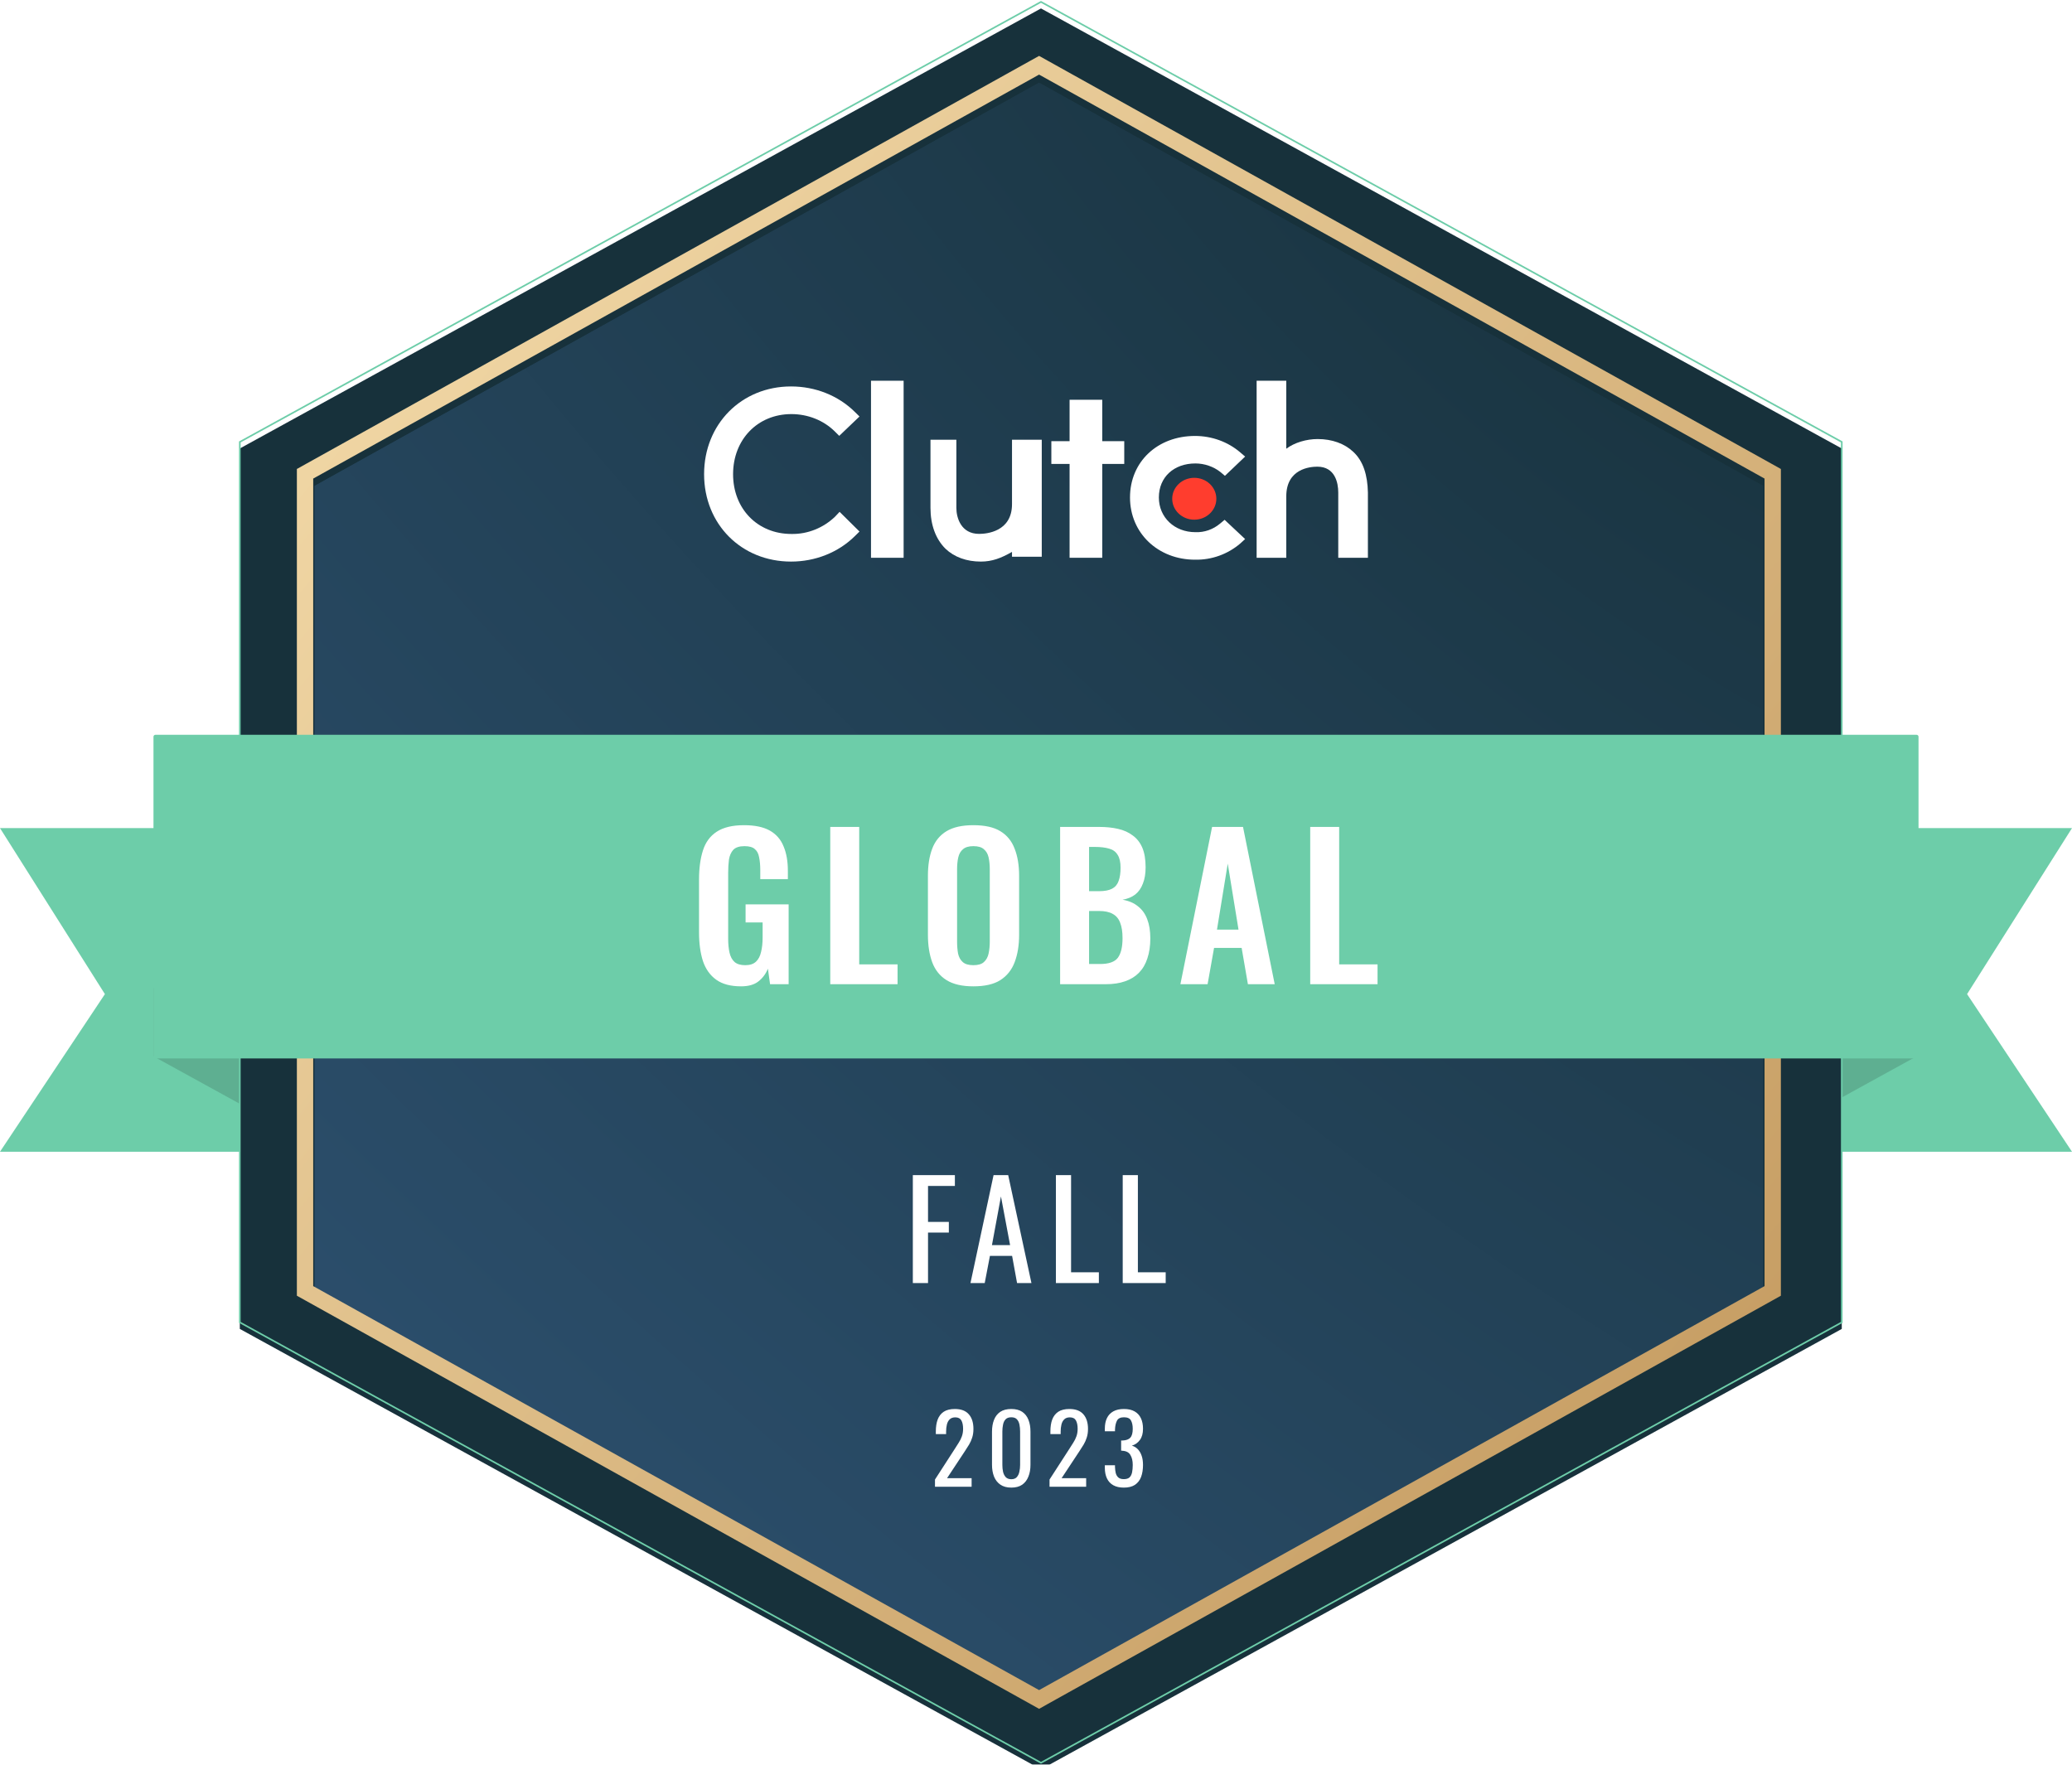 <svg width="81" height="69" viewBox="0 0 81 69" fill="none" xmlns="http://www.w3.org/2000/svg">
<g clip-path="url(#clip0_13621_128747)">
<path fill-rule="evenodd" clip-rule="evenodd" d="M11.625 45.033H0L4.101 38.87L0 32.379H11.625V45.033Z" fill="#6DCDA9"/>
<path fill-rule="evenodd" clip-rule="evenodd" d="M69.375 45.033H81L76.898 38.87L81 32.379H69.375V45.033Z" fill="#6DCDA9"/>
<path d="M6 41.303L13.725 45.553L10.984 38.631H6V41.303Z" fill="#5EAF91"/>
<path d="M74.925 41.303L67.2 45.553L69.941 38.631H74.925V41.303Z" fill="#5EAF91"/>
<g filter="url(#filter0_i_13621_128747)">
<path d="M72 17.28V51.705L40.695 68.925L9.375 51.705V17.28L40.695 0.074L72 17.28Z" fill="#17313B"/>
</g>
<path d="M72 17.28V51.705L40.695 68.925L9.375 51.705V17.28L40.695 0.074L72 17.28Z" stroke="#6DCDA9" stroke-width="0.064" stroke-miterlimit="10"/>
<g filter="url(#filter1_i_13621_128747)">
<path d="M68.925 18.743V50.258L40.62 66.023L12.3 50.258V18.743L40.62 2.978L68.925 18.743Z" fill="url(#paint0_radial_13621_128747)"/>
<path d="M68.925 18.743V50.258L40.62 66.023L12.3 50.258V18.743L40.62 2.978L68.925 18.743Z" fill="url(#paint1_radial_13621_128747)"/>
</g>
<path d="M69.3 18.743V18.525L69.109 18.418L40.804 2.653L40.621 2.551L40.437 2.653L12.117 18.418L11.925 18.525V18.743V50.258V50.475L12.117 50.582L40.437 66.347L40.621 66.45L40.804 66.347L69.109 50.582L69.3 50.475V50.258V18.743Z" stroke="url(#paint2_linear_13621_128747)" stroke-width="0.639" stroke-miterlimit="10"/>
<path fill-rule="evenodd" clip-rule="evenodd" d="M6 41.311C6 41.352 6.034 41.385 6.075 41.385H74.925C74.966 41.385 75 41.352 75 41.311V28.806C75 28.765 74.966 28.731 74.925 28.731H6.075C6.034 28.731 6 28.765 6 28.806V41.311Z" fill="#6DCDA9"/>
<path d="M35.325 14.887H34.05V21.809H35.325V14.887Z" fill="white"/>
<path d="M39.562 19.712C39.562 20.794 38.564 20.875 38.276 20.875C37.565 20.875 37.387 20.239 37.387 19.86V17.194H36.375V19.86C36.375 20.523 36.58 21.078 36.963 21.457C37.305 21.782 37.784 21.958 38.345 21.958C38.783 21.958 39.138 21.823 39.562 21.579V21.769H40.725V17.194H39.562V19.712Z" fill="white"/>
<path d="M43.09 15.631H41.813V17.25H41.1V18.14H41.813V21.809H43.09V18.14H43.95V17.25H43.09V15.631Z" fill="white"/>
<path d="M47.696 20.473C47.424 20.701 47.084 20.822 46.731 20.808C45.915 20.808 45.303 20.231 45.303 19.451C45.303 18.658 45.888 18.121 46.731 18.121C47.084 18.121 47.438 18.242 47.71 18.457L47.886 18.605L48.675 17.852L48.471 17.677C47.995 17.274 47.37 17.046 46.717 17.046C45.249 17.046 44.175 18.054 44.175 19.451C44.175 20.849 45.276 21.884 46.717 21.884C47.37 21.897 47.995 21.669 48.484 21.252L48.675 21.077L47.873 20.325L47.696 20.473Z" fill="white"/>
<path d="M52.902 17.666C52.561 17.343 52.071 17.167 51.511 17.167C51.075 17.167 50.611 17.302 50.284 17.545V14.887H49.125V21.809H50.284V19.407C50.284 18.328 51.211 18.247 51.498 18.247C52.193 18.247 52.316 18.881 52.316 19.259V21.809H53.475V19.259C53.461 18.584 53.298 18.031 52.902 17.666Z" fill="white"/>
<path d="M46.687 20.32C47.163 20.32 47.55 19.954 47.55 19.501C47.55 19.049 47.163 18.683 46.687 18.683C46.211 18.683 45.825 19.049 45.825 19.501C45.825 19.954 46.211 20.32 46.687 20.32Z" fill="#FF3D2E"/>
<path d="M32.644 20.202C32.194 20.635 31.579 20.891 30.938 20.878C29.614 20.878 28.658 19.892 28.658 18.541C28.658 17.19 29.614 16.191 30.938 16.191C31.579 16.191 32.194 16.434 32.631 16.866L32.808 17.042L33.6 16.285L33.422 16.11C32.767 15.461 31.866 15.11 30.924 15.11C28.986 15.11 27.525 16.583 27.525 18.541C27.525 20.5 28.986 21.958 30.924 21.958C31.866 21.958 32.767 21.607 33.422 20.959L33.6 20.783L32.822 20.013L32.644 20.202Z" fill="white"/>
<path d="M35.685 50.169V45.948H37.329V46.37H36.279V47.777H37.093V48.194H36.279V50.169H35.685ZM37.938 50.169L38.841 45.948H39.413L40.322 50.169H39.76L39.566 49.106H38.699L38.495 50.169H37.938ZM38.778 48.684H39.487L39.13 46.782L38.778 48.684ZM41.278 50.169V45.948H41.871V49.747H42.958V50.169H41.278ZM43.89 50.169V45.948H44.483V49.747H45.57V50.169H43.89Z" fill="white"/>
<path d="M36.551 58.132V57.85L37.323 56.655C37.381 56.566 37.433 56.482 37.481 56.406C37.531 56.329 37.571 56.248 37.601 56.164C37.633 56.077 37.65 55.978 37.65 55.866C37.65 55.727 37.627 55.618 37.582 55.538C37.537 55.459 37.458 55.419 37.346 55.419C37.251 55.419 37.177 55.445 37.124 55.498C37.072 55.55 37.036 55.618 37.016 55.702C36.996 55.786 36.986 55.877 36.986 55.974V56.074H36.584V55.97C36.584 55.789 36.608 55.634 36.656 55.505C36.706 55.373 36.785 55.272 36.892 55.2C37.002 55.128 37.147 55.092 37.327 55.092C37.572 55.092 37.755 55.161 37.874 55.3C37.995 55.437 38.054 55.627 38.054 55.87C38.054 55.999 38.038 56.111 38.006 56.208C37.976 56.305 37.936 56.396 37.886 56.48C37.836 56.564 37.781 56.651 37.721 56.74L37.023 57.797H37.983V58.132H36.551ZM39.534 58.166C39.362 58.166 39.219 58.127 39.107 58.05C38.996 57.974 38.914 57.868 38.859 57.734C38.807 57.6 38.78 57.448 38.78 57.276V55.978C38.78 55.801 38.807 55.648 38.859 55.516C38.912 55.382 38.993 55.278 39.103 55.203C39.215 55.129 39.359 55.092 39.534 55.092C39.709 55.092 39.852 55.129 39.962 55.203C40.072 55.278 40.153 55.382 40.205 55.516C40.258 55.648 40.284 55.801 40.284 55.978V57.276C40.284 57.45 40.257 57.604 40.202 57.738C40.149 57.872 40.068 57.977 39.958 58.054C39.848 58.129 39.707 58.166 39.534 58.166ZM39.534 57.838C39.629 57.838 39.7 57.811 39.748 57.757C39.798 57.702 39.832 57.632 39.849 57.548C39.869 57.461 39.879 57.372 39.879 57.28V55.974C39.879 55.877 39.87 55.786 39.853 55.702C39.835 55.615 39.802 55.546 39.752 55.494C39.704 55.442 39.632 55.416 39.534 55.416C39.437 55.416 39.363 55.442 39.313 55.494C39.263 55.546 39.229 55.615 39.212 55.702C39.194 55.786 39.185 55.877 39.185 55.974V57.28C39.185 57.372 39.194 57.461 39.212 57.548C39.232 57.632 39.267 57.702 39.317 57.757C39.369 57.811 39.442 57.838 39.534 57.838ZM41.029 58.132V57.85L41.801 56.655C41.859 56.566 41.911 56.482 41.959 56.406C42.009 56.329 42.049 56.248 42.079 56.164C42.111 56.077 42.128 55.978 42.128 55.866C42.128 55.727 42.105 55.618 42.06 55.538C42.015 55.459 41.936 55.419 41.824 55.419C41.729 55.419 41.655 55.445 41.603 55.498C41.55 55.55 41.514 55.618 41.494 55.702C41.474 55.786 41.464 55.877 41.464 55.974V56.074H41.063V55.97C41.063 55.789 41.086 55.634 41.134 55.505C41.184 55.373 41.263 55.272 41.37 55.2C41.48 55.128 41.625 55.092 41.805 55.092C42.05 55.092 42.233 55.161 42.353 55.3C42.473 55.437 42.533 55.627 42.533 55.87C42.533 55.999 42.516 56.111 42.484 56.208C42.454 56.305 42.414 56.396 42.364 56.48C42.314 56.564 42.259 56.651 42.199 56.74L41.501 57.797H42.461V58.132H41.029ZM43.933 58.166C43.768 58.166 43.631 58.135 43.521 58.073C43.411 58.011 43.328 57.922 43.273 57.805C43.218 57.688 43.191 57.551 43.191 57.392V57.291H43.588C43.588 57.301 43.588 57.312 43.588 57.325C43.588 57.335 43.588 57.346 43.588 57.358C43.591 57.448 43.601 57.528 43.618 57.6C43.638 57.672 43.672 57.729 43.72 57.771C43.77 57.814 43.841 57.835 43.933 57.835C44.031 57.835 44.105 57.812 44.155 57.768C44.205 57.721 44.238 57.655 44.256 57.57C44.273 57.486 44.282 57.389 44.282 57.28C44.282 57.121 44.252 56.992 44.192 56.893C44.135 56.791 44.032 56.736 43.885 56.726C43.877 56.723 43.867 56.722 43.855 56.722C43.845 56.722 43.836 56.722 43.828 56.722V56.324C43.836 56.324 43.845 56.324 43.855 56.324C43.865 56.324 43.873 56.324 43.881 56.324C44.023 56.319 44.126 56.282 44.188 56.212C44.251 56.143 44.282 56.027 44.282 55.866C44.282 55.73 44.258 55.62 44.211 55.538C44.166 55.456 44.075 55.416 43.937 55.416C43.8 55.416 43.708 55.462 43.663 55.553C43.618 55.643 43.593 55.758 43.588 55.899C43.588 55.909 43.588 55.92 43.588 55.933C43.588 55.943 43.588 55.953 43.588 55.963H43.191V55.862C43.191 55.701 43.218 55.563 43.273 55.449C43.328 55.335 43.411 55.247 43.521 55.185C43.633 55.123 43.772 55.092 43.937 55.092C44.105 55.092 44.243 55.123 44.353 55.185C44.463 55.247 44.546 55.336 44.601 55.453C44.656 55.567 44.683 55.705 44.683 55.866C44.683 56.047 44.643 56.192 44.563 56.301C44.486 56.41 44.381 56.485 44.248 56.525C44.341 56.552 44.418 56.599 44.481 56.666C44.546 56.733 44.596 56.819 44.631 56.923C44.666 57.025 44.683 57.144 44.683 57.28C44.683 57.459 44.658 57.615 44.608 57.749C44.558 57.881 44.478 57.983 44.368 58.058C44.258 58.13 44.113 58.166 43.933 58.166Z" fill="white"/>
<path d="M28.971 38.566C28.563 38.566 28.24 38.48 28 38.308C27.76 38.136 27.587 37.893 27.48 37.579C27.378 37.26 27.327 36.886 27.327 36.456V34.391C27.327 33.95 27.378 33.571 27.48 33.252C27.582 32.933 27.76 32.69 28.015 32.523C28.275 32.351 28.632 32.265 29.086 32.265C29.509 32.265 29.846 32.336 30.096 32.477C30.346 32.619 30.524 32.824 30.631 33.092C30.744 33.355 30.8 33.677 30.8 34.056V34.375H29.721V34.026C29.721 33.829 29.706 33.659 29.675 33.517C29.65 33.376 29.594 33.269 29.507 33.199C29.425 33.123 29.29 33.085 29.102 33.085C28.903 33.085 28.757 33.133 28.665 33.229C28.579 33.325 28.523 33.452 28.497 33.608C28.477 33.765 28.466 33.938 28.466 34.125V36.699C28.466 36.911 28.484 37.096 28.52 37.253C28.556 37.41 28.622 37.531 28.719 37.617C28.816 37.698 28.954 37.739 29.132 37.739C29.316 37.739 29.456 37.693 29.553 37.602C29.65 37.511 29.716 37.384 29.752 37.222C29.793 37.06 29.813 36.868 29.813 36.645V36.068H29.147V35.362H30.83V38.483H30.104L30.02 37.875C29.938 38.078 29.813 38.245 29.645 38.376C29.481 38.503 29.257 38.566 28.971 38.566ZM32.457 38.483V32.333H33.589V37.708H35.088V38.483H32.457ZM38.05 38.566C37.611 38.566 37.262 38.485 37.002 38.323C36.742 38.161 36.556 37.928 36.443 37.625C36.331 37.321 36.275 36.962 36.275 36.547V34.246C36.275 33.831 36.331 33.477 36.443 33.183C36.556 32.885 36.742 32.657 37.002 32.5C37.262 32.343 37.611 32.265 38.05 32.265C38.499 32.265 38.851 32.343 39.106 32.5C39.366 32.657 39.552 32.885 39.664 33.183C39.781 33.477 39.84 33.831 39.84 34.246V36.554C39.84 36.964 39.781 37.321 39.664 37.625C39.552 37.923 39.366 38.156 39.106 38.323C38.851 38.485 38.499 38.566 38.05 38.566ZM38.05 37.739C38.239 37.739 38.376 37.698 38.463 37.617C38.555 37.536 38.616 37.425 38.647 37.283C38.677 37.141 38.693 36.987 38.693 36.82V33.988C38.693 33.816 38.677 33.662 38.647 33.525C38.616 33.388 38.555 33.282 38.463 33.206C38.376 33.125 38.239 33.085 38.05 33.085C37.871 33.085 37.736 33.125 37.645 33.206C37.553 33.282 37.492 33.388 37.461 33.525C37.43 33.662 37.415 33.816 37.415 33.988V36.82C37.415 36.987 37.428 37.141 37.453 37.283C37.484 37.425 37.545 37.536 37.637 37.617C37.729 37.698 37.866 37.739 38.05 37.739ZM41.443 38.483V32.333H42.965C43.24 32.333 43.488 32.358 43.707 32.409C43.931 32.459 44.123 32.546 44.281 32.667C44.444 32.783 44.569 32.943 44.656 33.145C44.742 33.348 44.785 33.603 44.785 33.912C44.785 34.16 44.75 34.373 44.678 34.55C44.612 34.727 44.513 34.869 44.38 34.975C44.248 35.076 44.082 35.145 43.883 35.18C44.128 35.221 44.329 35.307 44.487 35.438C44.65 35.565 44.77 35.732 44.847 35.939C44.928 36.147 44.969 36.397 44.969 36.691C44.969 36.984 44.931 37.245 44.854 37.473C44.783 37.696 44.673 37.883 44.525 38.035C44.383 38.181 44.202 38.293 43.982 38.369C43.768 38.445 43.516 38.483 43.225 38.483H41.443ZM42.575 37.693H43.003C43.345 37.693 43.577 37.612 43.699 37.45C43.822 37.283 43.883 37.028 43.883 36.683C43.883 36.435 43.852 36.235 43.791 36.084C43.735 35.927 43.638 35.81 43.5 35.734C43.368 35.658 43.189 35.62 42.965 35.62H42.575V37.693ZM42.575 34.846H42.957C43.182 34.846 43.355 34.813 43.477 34.747C43.6 34.681 43.684 34.58 43.73 34.444C43.781 34.307 43.806 34.135 43.806 33.927C43.806 33.71 43.768 33.543 43.692 33.426C43.62 33.305 43.511 33.224 43.363 33.183C43.215 33.138 43.026 33.115 42.797 33.115H42.575V34.846ZM46.145 38.483L47.384 32.333H48.593L49.832 38.483H48.784L48.539 37.063H47.461L47.208 38.483H46.145ZM47.575 36.349H48.417L47.996 33.768L47.575 36.349ZM51.22 38.483V32.333H52.352V37.708H53.852V38.483H51.22Z" fill="white"/>
</g>
<defs>
<filter id="filter0_i_13621_128747" x="9.375" y="0.074" width="62.625" height="69.107" filterUnits="userSpaceOnUse" color-interpolation-filters="sRGB">
<feFlood flood-opacity="0" result="BackgroundImageFix"/>
<feBlend mode="normal" in="SourceGraphic" in2="BackgroundImageFix" result="shape"/>
<feColorMatrix in="SourceAlpha" type="matrix" values="0 0 0 0 0 0 0 0 0 0 0 0 0 0 0 0 0 0 127 0" result="hardAlpha"/>
<feOffset dy="0.256"/>
<feGaussianBlur stdDeviation="0.128"/>
<feComposite in2="hardAlpha" operator="arithmetic" k2="-1" k3="1"/>
<feColorMatrix type="matrix" values="0 0 0 0 0 0 0 0 0 0 0 0 0 0 0 0 0 0 0.1 0"/>
<feBlend mode="normal" in2="shape" result="effect1_innerShadow_13621_128747"/>
</filter>
<filter id="filter1_i_13621_128747" x="12.3" y="2.978" width="56.625" height="63.3" filterUnits="userSpaceOnUse" color-interpolation-filters="sRGB">
<feFlood flood-opacity="0" result="BackgroundImageFix"/>
<feBlend mode="normal" in="SourceGraphic" in2="BackgroundImageFix" result="shape"/>
<feColorMatrix in="SourceAlpha" type="matrix" values="0 0 0 0 0 0 0 0 0 0 0 0 0 0 0 0 0 0 127 0" result="hardAlpha"/>
<feOffset dy="0.256"/>
<feGaussianBlur stdDeviation="0.128"/>
<feComposite in2="hardAlpha" operator="arithmetic" k2="-1" k3="1"/>
<feColorMatrix type="matrix" values="0 0 0 0 0 0 0 0 0 0 0 0 0 0 0 0 0 0 0.07 0"/>
<feBlend mode="normal" in2="shape" result="effect1_innerShadow_13621_128747"/>
</filter>
<radialGradient id="paint0_radial_13621_128747" cx="0" cy="0" r="1" gradientUnits="userSpaceOnUse" gradientTransform="translate(67.693 2.978) rotate(131.303) scale(83.923 168.872)">
<stop stop-color="#17313B"/>
<stop offset="1" stop-color="#2E5272"/>
</radialGradient>
<radialGradient id="paint1_radial_13621_128747" cx="0" cy="0" r="1" gradientUnits="userSpaceOnUse" gradientTransform="translate(67.693 2.978) rotate(131.303) scale(83.923 168.872)">
<stop stop-color="#17313B"/>
<stop offset="1" stop-color="#2E5272"/>
</radialGradient>
<linearGradient id="paint2_linear_13621_128747" x1="14.66" y1="-81.924" x2="128.211" y2="14.701" gradientUnits="userSpaceOnUse">
<stop stop-color="#D2AE73"/>
<stop offset="0.123" stop-color="#BD9155"/>
<stop offset="0.317" stop-color="#F9E2B2"/>
<stop offset="0.969" stop-color="#BD9155"/>
</linearGradient>
<clipPath id="clip0_13621_128747">
<rect width="81" height="69" fill="white"/>
</clipPath>
</defs>
</svg>
